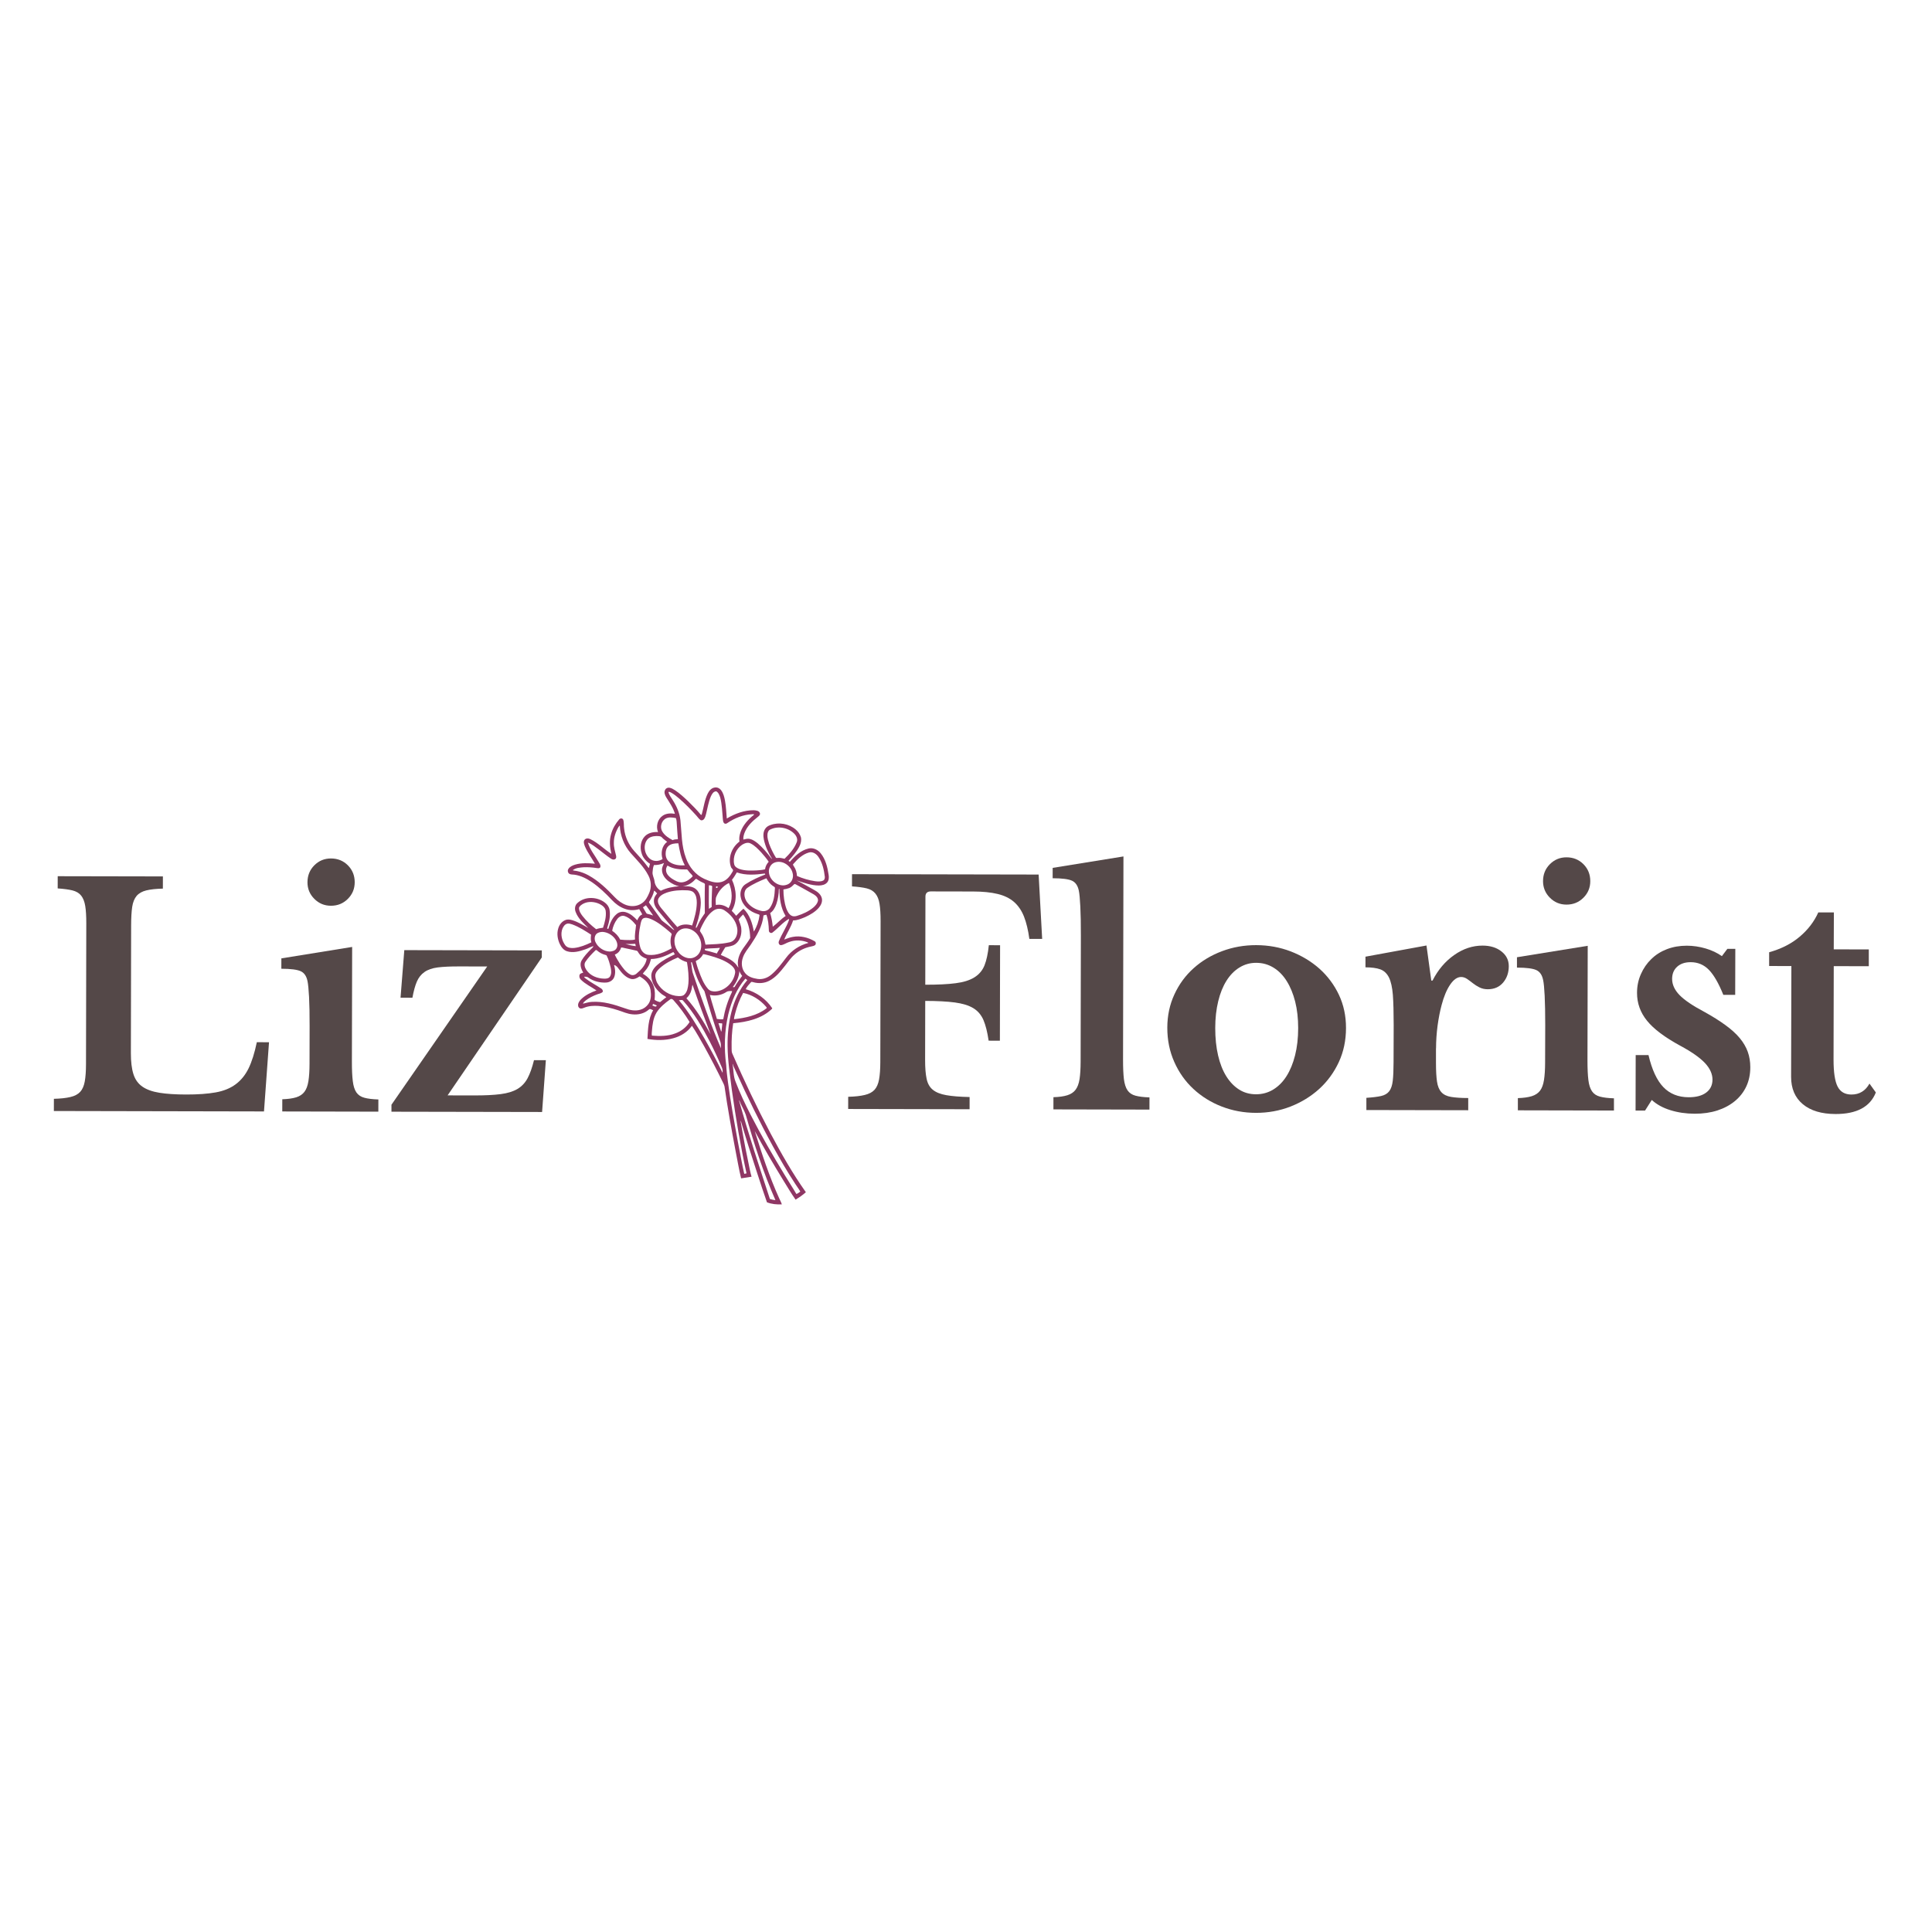 <?xml version="1.0" encoding="UTF-8" standalone="no"?>
<svg
   xmlns:dc="http://purl.org/dc/elements/1.1/"
   xmlns:cc="http://creativecommons.org/ns#"
   xmlns:rdf="http://www.w3.org/1999/02/22-rdf-syntax-ns#"
   xmlns:svg="http://www.w3.org/2000/svg"
   xmlns="http://www.w3.org/2000/svg"
   version="1.1"
   viewBox="0 0 118.723 118.723"
   width="512"
   id="svg12"
   height="512">
  <defs
     id="defs19" />
  <g
     transform="matrix(0.388,0,0,0.388,3.31,48.388)"
     id="g922">
    <path
       id="path871"
       d="M 34.075,40.358 33.28,51.316 0,51.249 0.004,49.317 v 0 q 1.598,-0.039 2.616,-0.285 v 0 0 q 1.011,-0.236 1.547,-0.814 v 0 0 q 0.529,-0.579 0.724,-1.641 v 0 0 Q 5.087,45.516 5.09,43.822 v 0 L 5.135,21.509 v 0 q 0.003,-1.694 -0.166,-2.727 v 0 0 Q 4.801,17.741 4.326,17.138 v 0 0 Q 3.845,16.535 2.946,16.31 v 0 0 Q 2.055,16.093 0.606,15.994 v 0 l 0.004,-1.932 16.659,0.032 -0.004,1.932 v 0 q -1.635,0.039 -2.631,0.285 v 0 0 q -0.989,0.243 -1.525,0.866 v 0 0 q -0.529,0.63 -0.702,1.737 v 0 0 q -0.166,1.114 -0.17,2.949 v 0 l -0.039,20.233 v 0 q -0.003,2.028 0.402,3.307 v 0 0 q 0.406,1.286 1.423,1.987 v 0 0 q 1.009,0.7 2.703,0.971 v 0 0 q 1.686,0.271 4.198,0.276 v 0 0 q 2.801,0.005 4.689,-0.333 v 0 0 q 1.88,-0.331 3.16,-1.272 v 0 0 q 1.28,-0.941 2.063,-2.53 v 0 0 q 0.776,-1.596 1.309,-4.151 v 0 z"
       style="fill:#544848;stroke-width:0.335" />
    <path
       id="path869"
       d="m 47.242,25.264 -0.039,18.159 v 0 q -0.004,1.932 0.142,3.091 v 0 0 q 0.139,1.159 0.569,1.792 v 0 0 q 0.437,0.625 1.261,0.842 v 0 0 q 0.817,0.225 2.221,0.272 v 0 l -0.004,1.932 -15.217,-0.032 0.004,-1.932 v 0 q 1.352,-0.045 2.2,-0.307 v 0 0 q 0.848,-0.266 1.302,-0.867 v 0 0 q 0.462,-0.601 0.635,-1.693 v 0 0 q 0.173,-1.085 0.177,-2.771 v 0 l 0.013,-5.944 v 0 q 0.005,-2.801 -0.087,-4.614 v 0 0 q -0.1,-1.813 -0.24,-2.482 v 0 0 q -0.236,-1.212 -1.082,-1.6 v 0 0 q -0.846,-0.388 -3.068,-0.393 v 0 l 0.004,-1.642 z"
       style="fill:#544848;stroke-width:0.335" />
    <path
       id="path867"
       d="m 40.167,15.01 v 0 0 q 0.004,-1.59 1.09,-2.68 v 0 0 q 1.087,-1.083 2.632,-1.08 v 0 0 q 1.598,0.004 2.68,1.09 v 0 0 q 1.083,1.094 1.079,2.684 v 0 0 q -0.004,1.546 -1.09,2.628 v 0 0 q -1.087,1.09 -2.685,1.087 v 0 0 q -1.545,-0.004 -2.628,-1.098 v 0 0 q -1.083,-1.087 -1.08,-2.632 z"
       style="fill:#544848;stroke-width:0.335" />
    <path
       id="path865"
       d="m 77.922,43.195 -0.596,8.209 -23.858,-0.045 0.001,-1.107 15.165,-21.896 -4.451,-0.007 v 0 q -2.073,-0.005 -3.374,0.157 v 0 0 q -1.308,0.168 -2.104,0.724 v 0 0 q -0.796,0.556 -1.214,1.521 v 0 0 q -0.41,0.958 -0.704,2.555 v 0 l -1.88,-0.004 0.595,-7.533 21.778,0.045 -0.002,1.115 -14.919,21.845 4.25,0.007 v 0 q 2.511,0.005 4.154,-0.207 v 0 0 q 1.643,-0.212 2.662,-0.819 v 0 0 Q 74.437,47.152 75.019,46.069 v 0 0 q 0.582,-1.084 1.024,-2.873 v 0 z"
       style="fill:#544848;stroke-width:0.335" />
    <path
       id="path3-3-2"
       d="m 96.823,0.367 c 0.119,-0.253 0.42,-0.367 0.687,-0.318 0.333,0.062 0.628,0.243 0.91,0.424 0.734,0.494 1.384,1.1 2.025,1.708 0.702,0.686 1.397,1.382 2.021,2.14 0.032,0.004 0.095,0.014 0.127,0.018 0.333,-1.13 0.445,-2.332 0.979,-3.396 0.223,-0.441 0.594,-0.876 1.117,-0.93 0.365,-0.063 0.744,0.108 0.965,0.4 0.377,0.476 0.528,1.084 0.636,1.67 0.18,0.937 0.198,1.893 0.29,2.84 1.286,-0.773 2.755,-1.317 4.268,-1.312 0.361,0.029 0.882,0.068 0.979,0.499 0.065,0.257 -0.172,0.421 -0.343,0.563 -0.879,0.682 -1.722,1.5 -2.114,2.565 -0.118,0.325 -0.2,0.669 -0.166,1.017 0.33,-0.075 0.674,-0.182 1.014,-0.102 0.486,0.108 0.899,0.411 1.279,0.719 0.789,0.676 1.461,1.476 2.085,2.303 0.051,0.065 0.111,0.12 0.181,0.166 -0.595,-0.946 -1.071,-1.98 -1.311,-3.075 -0.116,-0.559 -0.132,-1.19 0.19,-1.687 0.189,-0.318 0.522,-0.519 0.867,-0.628 1.33,-0.488 2.911,-0.206 3.986,0.717 0.377,0.318 0.68,0.735 0.817,1.213 0.118,0.47 9e-4,0.97 -0.206,1.397 -0.429,0.888 -1.106,1.62 -1.758,2.348 0.053,0.04 0.16,0.12 0.213,0.16 0.787,-0.924 1.733,-1.815 2.946,-2.108 0.718,-0.184 1.477,0.171 1.927,0.731 0.79,0.965 1.091,2.217 1.272,3.425 0.066,0.414 0.052,0.89 -0.239,1.221 -0.319,0.366 -0.831,0.467 -1.294,0.478 -1.224,0.002 -2.384,-0.438 -3.533,-0.807 0.954,0.475 1.872,1.018 2.808,1.529 0.529,0.284 1.055,0.706 1.187,1.322 0.116,0.549 -0.148,1.096 -0.503,1.5 -0.581,0.661 -1.365,1.103 -2.155,1.466 -0.609,0.239 -1.227,0.53 -1.895,0.516 -0.333,1.072 -0.988,2.004 -1.412,3.036 0.462,-0.154 0.911,-0.36 1.397,-0.428 1.171,-0.217 2.389,0.093 3.407,0.685 0.228,0.108 0.258,0.412 0.117,0.6 -0.187,0.152 -0.434,0.192 -0.663,0.241 -0.981,0.193 -1.917,0.639 -2.658,1.314 -0.587,0.508 -1.004,1.169 -1.491,1.766 -0.706,0.896 -1.454,1.821 -2.488,2.353 -0.772,0.406 -1.696,0.456 -2.528,0.218 -0.117,-0.015 -0.279,-0.113 -0.364,0.017 -0.307,0.335 -0.622,0.681 -0.828,1.09 1.686,0.483 3.222,1.536 4.194,3.005 l -0.004,0.085 c -1.633,1.59 -3.97,2.109 -6.168,2.304 -0.201,1.297 -0.28,2.613 -0.249,3.925 0.012,0.304 -0.025,0.624 0.119,0.904 1.859,4.258 3.851,8.459 6.017,12.569 1.708,3.217 3.513,6.393 5.621,9.366 -0.495,0.449 -1.059,0.824 -1.622,1.182 -0.7,-0.965 -1.284,-2.012 -1.924,-3.019 -1.581,-2.584 -3.13,-5.192 -4.556,-7.864 1.125,3.609 2.313,7.208 3.872,10.656 0.141,0.324 0.33,0.629 0.423,0.972 -0.797,0.035 -1.608,-0.038 -2.355,-0.33 -1.035,-2.945 -1.957,-5.929 -2.926,-8.896 -0.38,-1.259 -0.789,-2.508 -1.145,-3.774 -0.028,-0.103 -0.102,-0.182 -0.157,-0.27 0.104,0.299 0.149,0.614 0.198,0.926 0.386,2.308 0.84,4.605 1.325,6.894 0.084,0.358 0.152,0.72 0.266,1.07 -0.549,0.1 -1.105,0.164 -1.654,0.258 -0.352,-1.433 -0.588,-2.896 -0.877,-4.344 -0.639,-3.397 -1.267,-6.798 -1.753,-10.221 -0.037,-0.192 -0.129,-0.366 -0.211,-0.541 -0.946,-1.954 -1.947,-3.883 -2.996,-5.784 -0.636,-1.1 -1.231,-2.232 -1.952,-3.276 -0.691,0.986 -1.767,1.661 -2.922,1.965 -1.337,0.38 -2.762,0.356 -4.122,0.118 0.087,-1.54 0.104,-3.17 0.905,-4.542 -0.222,-0.059 -0.497,-0.331 -0.697,-0.098 -0.689,0.614 -1.653,0.84 -2.558,0.748 -0.817,-0.058 -1.561,-0.423 -2.331,-0.661 -1.003,-0.321 -2.033,-0.586 -3.086,-0.673 -0.754,-0.05 -1.533,-0.009 -2.24,0.281 -0.233,0.086 -0.51,0.217 -0.748,0.067 -0.257,-0.169 -0.283,-0.521 -0.18,-0.785 0.113,-0.273 0.3,-0.509 0.517,-0.707 0.662,-0.617 1.499,-1.002 2.341,-1.308 -0.818,-0.573 -1.754,-0.995 -2.47,-1.708 -0.213,-0.199 -0.309,-0.531 -0.183,-0.799 0.093,-0.219 0.362,-0.233 0.555,-0.312 -0.319,-0.565 -0.607,-1.294 -0.262,-1.912 0.402,-0.688 0.957,-1.273 1.516,-1.833 0.128,-0.145 0.33,-0.252 0.363,-0.457 -0.45,0.107 -0.846,0.373 -1.288,0.513 -0.913,0.318 -1.93,0.609 -2.886,0.305 -0.555,-0.17 -0.92,-0.663 -1.158,-1.165 -0.351,-0.754 -0.488,-1.634 -0.242,-2.44 0.161,-0.583 0.566,-1.126 1.144,-1.341 0.35,-0.144 0.74,-0.079 1.09,0.027 0.901,0.275 1.714,0.768 2.526,1.23 -0.76,-0.745 -1.602,-1.49 -1.99,-2.508 -0.204,-0.482 -0.143,-1.1 0.274,-1.45 1.178,-1.08 3.136,-1.016 4.362,-0.048 0.368,0.281 0.656,0.68 0.725,1.146 0.163,0.946 -0.065,1.906 -0.354,2.805 -0.068,0.126 0.02,0.25 0.161,0.18 0.249,-0.838 0.582,-1.706 1.267,-2.29 0.392,-0.376 0.987,-0.488 1.499,-0.33 0.726,0.212 1.312,0.738 1.814,1.283 0.159,-0.382 0.372,-0.778 0.788,-0.927 -0.128,-0.298 -0.322,-0.562 -0.477,-0.846 -0.741,0.218 -1.548,0.223 -2.276,-0.05 -0.794,-0.275 -1.484,-0.789 -2.054,-1.396 -0.969,-1.032 -1.998,-2.019 -3.164,-2.826 -0.842,-0.565 -1.771,-1.052 -2.787,-1.184 -0.238,-0.036 -0.489,-0.008 -0.716,-0.101 -0.301,-0.124 -0.403,-0.546 -0.223,-0.808 0.236,-0.377 0.671,-0.565 1.082,-0.686 1.011,-0.302 2.082,-0.236 3.119,-0.147 -0.518,-0.909 -1.156,-1.755 -1.575,-2.719 -0.126,-0.331 -0.292,-0.743 -0.063,-1.068 0.226,-0.28 0.641,-0.245 0.932,-0.091 1.222,0.593 2.177,1.6 3.314,2.319 -0.245,-1.023 -0.351,-2.108 -0.045,-3.132 0.241,-0.864 0.704,-1.661 1.291,-2.336 0.161,-0.196 0.532,-0.19 0.63,0.066 0.153,0.458 0.06,0.952 0.143,1.425 0.143,1.316 0.734,2.563 1.614,3.545 0.715,0.787 1.454,1.557 2.08,2.419 0.069,0.089 0.127,0.196 0.235,0.246 0.047,-0.22 0.099,-0.439 0.168,-0.653 C 93.793,11.705 93.269,11.125 93.083,10.404 92.786,9.502 92.935,8.405 93.622,7.716 94.158,7.178 94.954,7.033 95.686,7.066 95.328,6.181 95.6,5.067 96.386,4.505 96.949,4.09 97.691,4.069 98.358,4.174 98.095,3.222 97.514,2.41 96.997,1.585 96.78,1.231 96.584,0.757 96.823,0.367 Z m 0.509,0.346 c 0.106,0.538 0.499,0.944 0.757,1.412 0.594,0.937 1.032,1.989 1.149,3.099 0.202,1.995 0.146,4.06 0.872,5.96 0.493,1.414 1.516,2.659 2.888,3.291 0.847,0.379 1.805,0.76 2.74,0.495 0.836,-0.221 1.388,-0.961 1.786,-1.681 0.178,-0.273 -0.224,-0.451 -0.289,-0.697 -0.517,-1.444 0.139,-3.124 1.351,-4.014 -0.062,-0.379 -0.038,-0.769 0.059,-1.139 0.276,-1.136 1.043,-2.085 1.909,-2.839 0.111,-0.112 0.279,-0.179 0.352,-0.322 -0.089,-0.09 -0.238,-0.013 -0.348,-0.03 -1.414,0.066 -2.768,0.625 -3.929,1.417 -0.146,0.127 -0.409,0.122 -0.517,-0.051 -0.121,-0.162 -0.134,-0.37 -0.155,-0.563 -0.116,-1.156 -0.125,-2.33 -0.422,-3.46 -0.126,-0.367 -0.261,-0.778 -0.629,-0.974 -0.468,0.004 -0.693,0.463 -0.865,0.828 -0.37,0.875 -0.51,1.821 -0.74,2.737 -0.073,0.284 -0.145,0.58 -0.322,0.821 -0.133,0.189 -0.416,0.284 -0.611,0.129 C 102.13,4.943 101.959,4.684 101.756,4.458 100.905,3.517 100.015,2.606 99.054,1.774 98.662,1.441 98.263,1.108 97.815,0.851 97.667,0.771 97.508,0.67 97.332,0.714 Z m -7.912,5.571 c -0.444,0.758 -0.746,1.621 -0.731,2.507 -0.021,0.686 0.198,1.345 0.352,2.004 0.035,0.19 0.059,0.451 -0.149,0.555 -0.213,0.154 -0.479,0.053 -0.673,-0.079 -0.658,-0.432 -1.256,-0.944 -1.885,-1.415 -0.563,-0.402 -1.096,-0.883 -1.755,-1.122 0.323,1.093 1.068,1.988 1.635,2.959 0.155,0.295 0.467,0.611 0.317,0.967 -0.133,0.187 -0.369,0.134 -0.561,0.11 -0.673,-0.106 -1.356,-0.156 -2.038,-0.128 -0.6,0.05 -1.264,0.077 -1.754,0.47 0.205,0.089 0.433,0.079 0.648,0.126 0.647,0.129 1.271,0.368 1.85,0.684 1.6,0.88 2.926,2.164 4.173,3.478 0.513,0.536 1.129,0.994 1.836,1.238 0.786,0.27 1.701,0.205 2.4,-0.264 0.612,-0.376 0.948,-1.044 1.219,-1.684 0.371,-0.882 0.301,-1.919 -0.151,-2.758 C 93.46,12.585 92.348,11.525 91.357,10.399 90.301,9.193 89.703,7.627 89.633,6.03 c -0.08,0.078 -0.159,0.156 -0.212,0.255 z m 7.433,-1.331 c -0.676,0.418 -0.909,1.429 -0.453,2.089 0.379,0.594 0.992,0.988 1.605,1.305 0.252,-0.138 0.55,-0.111 0.827,-0.15 -0.079,-0.916 -0.138,-1.832 -0.197,-2.75 -0.012,-0.201 -0.051,-0.401 -0.119,-0.591 -0.548,-0.107 -1.157,-0.2 -1.663,0.097 z m -2.896,3.342 c -0.715,0.959 -0.383,2.475 0.603,3.117 0.562,0.351 1.3,0.288 1.845,-0.069 -0.309,-0.939 -0.12,-2.125 0.732,-2.721 C 96.868,8.401 96.57,8.212 96.333,7.952 96.114,7.671 95.724,7.713 95.408,7.698 94.88,7.715 94.287,7.85 93.957,8.296 Z m 3.404,0.972 c -0.339,0.289 -0.465,0.748 -0.467,1.179 -0.023,0.512 0.167,1.066 0.61,1.359 0.699,0.481 1.6,0.596 2.426,0.525 -0.586,-1.075 -0.821,-2.286 -1.027,-3.479 -0.534,-0.002 -1.12,0.054 -1.542,0.416 z m 16.01,-2.558 c -0.254,0.172 -0.342,0.49 -0.357,0.78 -0.038,0.495 0.129,0.971 0.266,1.438 0.294,0.767 0.65,1.512 1.084,2.21 0.132,0.072 0.293,0.005 0.436,0.019 0.319,-0.027 0.619,0.095 0.927,0.138 0.772,-0.745 1.52,-1.578 1.917,-2.591 0.216,-0.486 -0.027,-1.024 -0.381,-1.374 -0.988,-0.997 -2.645,-1.287 -3.892,-0.62 z M 94.819,13.427 c -0.042,0.498 0.254,0.933 0.309,1.418 0.056,0.623 0.464,1.219 0.998,1.519 0.909,-0.455 1.92,-0.63 2.924,-0.72 -0.609,-0.078 -1.139,-0.407 -1.637,-0.744 -0.595,-0.419 -1.091,-1.077 -1.098,-1.83 -0.019,-0.394 0.18,-0.746 0.321,-1.101 -0.503,0.229 -1.045,0.34 -1.595,0.325 -0.152,0.355 -0.193,0.75 -0.222,1.133 z M 109.021,9.066 c -0.985,0.654 -1.531,1.937 -1.273,3.097 0.083,0.414 0.496,0.633 0.858,0.764 0.876,0.287 1.814,0.257 2.723,0.213 0.438,-0.045 0.888,-0.048 1.311,-0.179 0.051,-0.45 0.274,-0.862 0.575,-1.194 -0.351,-0.515 -0.755,-0.992 -1.167,-1.458 -0.51,-0.544 -1.034,-1.108 -1.713,-1.44 -0.426,-0.228 -0.931,-0.031 -1.314,0.197 z M 96.972,13.275 c 0.086,0.498 0.48,0.865 0.873,1.146 0.516,0.322 1.085,0.702 1.725,0.602 0.644,-0.082 1.171,-0.49 1.609,-0.942 -0.062,-0.231 -0.284,-0.361 -0.425,-0.539 -0.172,-0.171 -0.283,-0.397 -0.467,-0.552 -1.057,0.026 -2.175,-0.04 -3.097,-0.613 -0.187,0.253 -0.287,0.586 -0.217,0.898 z M 83.803,18.439 c -0.247,0.155 -0.532,0.326 -0.631,0.617 -0.016,0.496 0.27,0.935 0.56,1.315 0.617,0.791 1.363,1.472 2.153,2.085 0.352,-0.131 0.722,-0.193 1.094,-0.235 0.273,-0.857 0.539,-1.757 0.42,-2.667 -0.069,-0.515 -0.511,-0.864 -0.947,-1.081 -0.817,-0.396 -1.832,-0.479 -2.648,-0.035 z m 17.683,-3.774 c -0.504,0.54 -1.187,0.916 -1.929,0.989 0.737,-0.02 1.58,-0.039 2.165,0.485 0.597,0.523 0.732,1.362 0.739,2.116 -0.02,1.139 -0.277,2.261 -0.627,3.34 -0.067,0.227 -0.207,0.454 -0.124,0.697 0.203,-0.214 0.27,-0.512 0.411,-0.764 0.266,-0.57 0.615,-1.093 0.978,-1.604 -0.008,-1.49 -0.035,-2.982 0.008,-4.471 0.071,-0.281 -0.256,-0.325 -0.435,-0.428 -0.332,-0.139 -0.617,-0.361 -0.922,-0.543 -0.121,-0.025 -0.179,0.124 -0.264,0.182 z m -6.415,1.679 c -0.127,0.629 -0.429,1.208 -0.78,1.74 -0.101,0.105 0.029,0.222 0.081,0.313 0.633,0.877 1.248,1.769 1.891,2.639 0.365,0.332 0.791,0.594 1.164,0.92 0.289,0.214 0.524,0.505 0.848,0.668 -0.089,-0.173 -0.221,-0.316 -0.348,-0.461 -0.761,-0.882 -1.507,-1.778 -2.253,-2.673 -0.397,-0.485 -0.721,-1.106 -0.629,-1.749 0.043,-0.369 0.271,-0.674 0.495,-0.954 -0.154,-0.149 -0.285,-0.327 -0.47,-0.442 z m 22.05,-4.229 c -0.14,0.126 0.03,0.282 0.092,0.399 0.308,0.44 0.451,0.976 0.482,1.509 0.914,0.396 1.881,0.684 2.867,0.83 0.42,0.056 0.872,0.091 1.267,-0.097 0.222,-0.098 0.287,-0.365 0.276,-0.586 -0.129,-1.105 -0.378,-2.238 -1.017,-3.17 -0.325,-0.48 -0.91,-0.872 -1.51,-0.691 -1.005,0.28 -1.788,1.041 -2.457,1.807 z m -9.724,2.51 c 0.71,1.53 0.869,3.432 -0.036,4.917 0.243,0.254 0.491,0.505 0.702,0.786 0.387,-0.369 0.736,-0.78 1.152,-1.119 0.997,0.944 1.413,2.308 1.646,3.621 0.475,-0.764 0.779,-1.648 0.896,-2.54 0.049,-0.19 -0.202,-0.182 -0.315,-0.239 -1.208,-0.381 -2.359,-1.292 -2.637,-2.58 -0.205,-0.772 0.037,-1.705 0.739,-2.146 0.976,-0.636 2.049,-1.113 3.131,-1.54 -0.018,-0.038 -0.054,-0.112 -0.073,-0.149 -1.466,0.194 -3.011,0.328 -4.432,-0.177 -0.246,0.397 -0.469,0.809 -0.774,1.166 z m 6.429,-2.549 c -0.411,0.318 -0.632,0.851 -0.578,1.368 0.097,1.15 1.199,2.106 2.349,2.072 0.329,-0.04 0.672,-0.126 0.931,-0.346 0.442,-0.366 0.625,-0.997 0.487,-1.549 -0.151,-0.774 -0.757,-1.414 -1.478,-1.701 -0.552,-0.208 -1.22,-0.197 -1.71,0.157 z m -18.127,5.654 c -0.143,0.52 0.189,1.009 0.501,1.396 0.843,0.999 1.663,2.021 2.544,2.988 0.681,-0.493 1.569,-0.492 2.342,-0.249 0.376,-1.165 0.721,-2.36 0.741,-3.593 -0.005,-0.566 -0.069,-1.192 -0.481,-1.618 -0.259,-0.283 -0.663,-0.327 -1.023,-0.357 -1.09,-0.061 -2.203,0.008 -3.245,0.355 -0.549,0.2 -1.165,0.488 -1.378,1.078 z m 8.044,-2.236 c 0.006,1.244 -0.042,2.488 0.006,3.731 0.147,-0.095 0.29,-0.194 0.435,-0.292 -0.034,-1.097 0.05,-2.19 0.08,-3.285 -0.126,-0.136 -0.345,-0.136 -0.52,-0.154 z m -23.189,6.852 c -0.356,0.897 -0.105,1.951 0.477,2.697 0.339,0.385 0.902,0.426 1.381,0.384 0.956,-0.112 1.859,-0.476 2.716,-0.896 -0.136,-0.395 -0.09,-0.808 -0.044,-1.212 -0.947,-0.611 -1.906,-1.23 -2.97,-1.621 -0.251,-0.08 -0.513,-0.173 -0.779,-0.127 -0.389,0.079 -0.631,0.435 -0.78,0.775 z M 93.298,18.99 c 0.136,0.269 0.3,0.525 0.452,0.784 0.066,0.088 0.108,0.231 0.239,0.242 0.316,0.063 0.621,0.163 0.925,0.269 -0.367,-0.549 -0.764,-1.077 -1.14,-1.619 -0.155,0.113 -0.312,0.223 -0.475,0.323 z m 11.596,-3.273 c -0.12,0.166 0.132,0.313 0.213,0.12 0.116,-0.14 -0.138,-0.245 -0.213,-0.12 z m -0.036,1.743 c -0.066,0.383 -0.032,0.78 -0.013,1.167 0.706,-0.165 1.436,0.071 2.005,0.495 0.719,-1.205 0.587,-2.732 0.074,-3.989 -0.966,0.452 -1.695,1.339 -2.067,2.328 z m -15.645,3.401 c -0.406,0.536 -0.673,1.184 -0.791,1.843 0.525,0.359 0.986,0.815 1.265,1.396 0.497,0.064 0.998,0.074 1.499,0.075 0.287,-0.015 0.589,0.013 0.861,-0.102 -0.095,-0.761 0.103,-1.517 0.155,-2.269 -0.485,-0.599 -1.066,-1.192 -1.818,-1.434 -0.452,-0.156 -0.91,0.136 -1.171,0.491 z m 20.592,-4.936 c -0.646,0.53 -0.49,1.535 -0.072,2.159 0.542,0.801 1.452,1.296 2.386,1.488 0.499,0.108 1.044,-0.106 1.317,-0.542 0.6,-0.886 0.712,-1.995 0.761,-3.038 0.05,-0.225 -0.186,-0.295 -0.329,-0.399 -0.449,-0.294 -0.763,-0.742 -1.023,-1.202 -1.049,0.431 -2.106,0.882 -3.039,1.534 z m -16.495,4.836 c -0.263,0.198 -0.31,0.551 -0.387,0.849 -0.263,1.217 -0.436,2.518 -0.048,3.727 0.174,0.588 0.654,1.125 1.292,1.182 1.309,0.142 2.563,-0.423 3.681,-1.043 -0.215,-0.68 -0.256,-1.426 -0.03,-2.109 0.107,-0.208 -0.127,-0.332 -0.251,-0.454 -0.919,-0.784 -1.867,-1.572 -2.983,-2.057 -0.397,-0.156 -0.869,-0.331 -1.273,-0.096 z m -7.223,2.319 c -0.472,0.286 -0.529,0.94 -0.31,1.404 0.396,0.865 1.312,1.477 2.263,1.51 0.388,-0.021 0.843,-0.124 1.053,-0.486 0.251,-0.384 0.151,-0.881 -0.045,-1.267 -0.381,-0.68 -1.074,-1.174 -1.838,-1.323 -0.376,-0.082 -0.786,-0.026 -1.123,0.161 z m 30.383,-7.146 c -0.297,0.113 -0.611,0.178 -0.924,0.224 9e-4,1.018 0.128,2.049 0.458,3.017 0.169,0.424 0.38,0.877 0.788,1.12 0.257,0.162 0.581,0.136 0.86,0.059 0.959,-0.291 1.896,-0.715 2.667,-1.365 0.3,-0.267 0.59,-0.591 0.69,-0.99 0.1,-0.465 -0.295,-0.835 -0.653,-1.056 -0.884,-0.522 -1.798,-0.989 -2.688,-1.498 -0.122,-0.054 -0.239,-0.159 -0.379,-0.146 -0.25,0.239 -0.491,0.505 -0.819,0.636 z m -1.651,0.18 c -0.006,0.791 -0.132,1.585 -0.383,2.336 -0.196,0.553 -0.485,1.114 -0.987,1.446 0.206,0.707 0.339,1.431 0.411,2.164 0.708,-0.525 1.29,-1.214 2.037,-1.696 -0.794,-1.282 -0.971,-2.833 -0.993,-4.311 -0.023,0.016 -0.064,0.045 -0.085,0.061 z m -10.329,3.378 c -0.842,0.564 -1.36,1.474 -1.813,2.353 -0.124,0.293 -0.303,0.574 -0.36,0.888 0.146,0.273 0.353,0.51 0.482,0.795 0.231,0.427 0.283,0.915 0.409,1.376 1.209,-0.069 2.431,-0.079 3.619,-0.337 0.379,-0.043 0.75,-0.215 0.989,-0.519 0.404,-0.507 0.51,-1.198 0.402,-1.825 -0.213,-1.162 -1.038,-2.123 -2.005,-2.753 -0.514,-0.349 -1.217,-0.328 -1.723,0.024 z m -18.736,6.33 c -0.569,0.555 -1.125,1.133 -1.568,1.797 -0.274,0.402 -0.087,0.93 0.16,1.298 0.615,0.925 1.758,1.356 2.834,1.371 0.324,0.008 0.712,-0.039 0.898,-0.339 0.265,-0.413 0.203,-0.936 0.115,-1.393 -0.156,-0.64 -0.322,-1.286 -0.621,-1.878 -0.039,-0.124 -0.178,-0.134 -0.281,-0.169 -0.459,-0.122 -0.885,-0.354 -1.242,-0.665 -0.073,-0.096 -0.216,-0.129 -0.296,-0.022 z m 4.784,-1.03 c 0.53,0.154 1.077,0.286 1.625,0.35 -0.031,-0.125 -0.058,-0.25 -0.082,-0.376 -0.514,0.036 -1.028,0.057 -1.544,0.026 z m 8.725,-2.271 c -0.719,0.393 -1.054,1.268 -0.962,2.056 0.094,1.193 1.047,2.344 2.27,2.473 0.791,0.095 1.575,-0.444 1.82,-1.191 0.422,-1.175 -0.135,-2.574 -1.196,-3.206 -0.569,-0.356 -1.328,-0.464 -1.933,-0.133 z m 9.196,-1.624 c 0.135,0.503 0.405,0.992 0.419,1.533 0.081,0.878 -0.216,1.845 -0.951,2.382 -0.457,0.345 -1.049,0.371 -1.587,0.5 -0.237,0.406 -0.512,0.792 -0.709,1.221 0.793,0.339 1.609,0.688 2.233,1.301 0.228,0.199 0.353,0.481 0.559,0.701 -0.305,-1.044 0.133,-2.152 0.723,-3.014 0.385,-0.549 0.81,-1.079 1.135,-1.666 -0.021,-1.306 -0.33,-2.67 -1.119,-3.736 -0.249,0.245 -0.495,0.497 -0.704,0.778 z m -18.63,4.472 c -0.126,0.503 -0.497,0.932 -0.991,1.101 0.213,0.512 0.521,0.979 0.811,1.45 0.452,0.642 0.922,1.327 1.632,1.705 0.339,0.198 0.762,0.093 1.035,-0.168 0.722,-0.603 1.44,-1.357 1.58,-2.327 -0.508,-0.149 -0.989,-0.441 -1.272,-0.899 -0.106,-0.121 -0.143,-0.332 -0.321,-0.368 -0.639,-0.154 -1.282,-0.285 -1.924,-0.422 -0.182,-0.036 -0.364,-0.112 -0.551,-0.072 z m 22.561,-5.1 c -0.161,1.718 -1.082,3.239 -2.021,4.642 -0.452,0.661 -1.001,1.279 -1.249,2.056 -0.293,0.814 -0.199,1.793 0.379,2.46 0.474,0.577 1.234,0.792 1.944,0.903 0.761,0.12 1.543,-0.148 2.132,-0.632 0.944,-0.759 1.652,-1.757 2.387,-2.71 0.859,-1.171 2.138,-1.994 3.539,-2.362 -0.035,-0.023 -0.102,-0.07 -0.135,-0.093 -0.909,-0.366 -1.952,-0.396 -2.877,-0.067 -0.452,0.131 -0.842,0.448 -1.314,0.514 -0.339,0.017 -0.466,-0.391 -0.336,-0.653 0.458,-1.144 1.181,-2.169 1.59,-3.335 -0.002,-0.043 -0.005,-0.131 -0.007,-0.175 -0.987,0.558 -1.701,1.475 -2.595,2.155 -0.237,0.206 -0.612,-0.016 -0.585,-0.316 -0.032,-0.841 -0.101,-1.694 -0.392,-2.492 -0.154,0.028 -0.311,0.05 -0.457,0.106 z m -23.674,7.857 c 0.203,0.627 0.27,1.34 0.012,1.963 -0.214,0.5 -0.747,0.79 -1.276,0.816 -0.982,0.043 -1.995,-0.199 -2.795,-0.784 -0.192,-0.166 -0.454,-0.143 -0.689,-0.145 0.045,0.11 0.128,0.201 0.226,0.27 0.779,0.604 1.663,1.049 2.481,1.595 0.172,0.113 0.324,0.315 0.254,0.532 -0.215,0.246 -0.559,0.279 -0.848,0.39 -0.658,0.242 -1.301,0.55 -1.856,0.984 -0.168,0.142 -0.36,0.284 -0.428,0.504 0.468,-0.096 0.924,-0.272 1.405,-0.286 1.797,-0.12 3.551,0.419 5.224,1.012 0.785,0.299 1.67,0.476 2.492,0.22 0.497,-0.14 0.934,-0.468 1.232,-0.887 0.464,-0.643 0.459,-1.494 0.349,-2.247 -0.151,-0.966 -0.916,-1.681 -1.733,-2.138 -0.405,0.289 -0.905,0.537 -1.414,0.39 -0.813,-0.241 -1.399,-0.916 -1.886,-1.576 -0.182,-0.264 -0.415,-0.555 -0.75,-0.615 z m 5.853,-0.948 c -0.118,0.446 -0.243,0.899 -0.501,1.289 -0.212,0.388 -0.546,0.682 -0.797,1.04 0.795,0.433 1.474,1.147 1.743,2.024 0.228,0.68 0.193,1.405 0.129,2.108 0.236,0.187 0.575,0.301 0.874,0.364 0.329,-0.253 0.633,-0.541 0.981,-0.769 -0.256,-0.249 -0.614,-0.364 -0.871,-0.618 -0.828,-0.678 -1.464,-1.665 -1.508,-2.756 -0.011,-0.711 0.447,-1.319 0.965,-1.759 0.821,-0.709 1.795,-1.207 2.767,-1.673 -0.076,-0.122 -0.152,-0.243 -0.233,-0.362 -1.098,0.578 -2.283,1.101 -3.547,1.111 z m 8.525,-1.613 c -0.025,0.145 0.054,0.277 0.212,0.273 0.576,0.12 1.132,0.309 1.699,0.46 0.128,-0.316 0.38,-0.57 0.488,-0.893 -0.798,0.091 -1.606,0.058 -2.399,0.159 z m -7.135,3.066 c -0.359,0.332 -0.746,0.753 -0.703,1.281 0.04,0.36 0.136,0.718 0.297,1.043 0.673,1.221 2.01,2.052 3.406,2.097 0.309,-0.003 0.659,0.001 0.894,-0.236 0.472,-0.436 0.571,-1.12 0.639,-1.728 0.101,-1.144 -0.038,-2.293 -0.223,-3.422 -0.523,-0.144 -1.018,-0.388 -1.436,-0.736 -1.028,0.431 -2.041,0.954 -2.875,1.701 z m 6.873,-2.225 c -0.198,0.38 -0.491,0.718 -0.869,0.927 -0.096,0.07 -0.238,0.091 -0.298,0.202 0.143,0.508 0.278,1.02 0.476,1.511 0.357,1 0.741,2.026 1.446,2.841 0.293,0.354 0.781,0.459 1.22,0.424 1.563,-0.114 2.908,-1.475 3.098,-3.017 0.032,-0.61 -0.493,-1.044 -0.943,-1.368 -0.918,-0.624 -1.992,-0.972 -3.051,-1.276 -0.357,-0.089 -0.711,-0.213 -1.08,-0.243 z m -1.923,1.29 c 0.142,0.619 0.116,1.27 0.341,1.87 1.359,3.957 2.748,7.91 4.402,11.757 -0.018,-0.319 0.012,-0.644 -0.066,-0.954 -0.949,-2.666 -1.762,-5.38 -2.546,-8.098 -1.006,-1.344 -1.523,-2.975 -1.982,-4.571 -0.037,-7.46e-4 -0.113,-0.003 -0.149,-0.004 z m 6.614,3.919 c 0.098,-0.008 0.258,0.08 0.312,-0.047 0.347,-0.603 0.753,-1.169 1.179,-1.718 -0.189,-0.23 -0.347,-0.484 -0.438,-0.768 -0.061,0.937 -0.465,1.812 -1.053,2.533 z m -6.55,0.461 c -0.123,0.506 -0.396,0.972 -0.79,1.316 1.544,1.715 2.735,3.716 3.844,5.725 -1,-2.608 -1.97,-5.227 -2.878,-7.867 -0.103,0.263 -0.086,0.557 -0.176,0.826 z m 5.843,3.846 c -0.614,2.64 -0.688,5.392 -0.331,8.073 0.047,0.876 0.152,1.747 0.267,2.617 0.427,3.205 1.01,6.385 1.59,9.565 0.338,1.674 0.61,3.364 1.002,5.028 0.117,-0.035 0.235,-0.063 0.356,-0.083 -0.949,-4.335 -1.695,-8.712 -2.309,-13.107 -0.288,-2.342 -0.67,-4.681 -0.69,-7.046 -0.026,-1.808 0.156,-3.625 0.603,-5.379 0.472,-1.843 1.276,-3.626 2.521,-5.079 -0.103,-0.075 -0.206,-0.149 -0.309,-0.221 -1.382,1.595 -2.203,3.601 -2.699,5.633 z M 94.782,34.525 c 0.228,0.089 0.56,0.35 0.712,0.016 -0.186,-0.097 -0.381,-0.174 -0.577,-0.243 -0.046,0.076 -0.09,0.151 -0.134,0.227 z m 0.656,1.155 c -0.52,0.874 -0.637,1.906 -0.718,2.899 -0.014,0.243 -0.064,0.491 -0.002,0.731 1.239,0.097 2.526,0.104 3.702,-0.352 0.928,-0.333 1.751,-0.967 2.269,-1.81 -0.744,-1.222 -1.595,-2.386 -2.552,-3.45 -0.126,-0.165 -0.381,-0.286 -0.553,-0.109 -0.817,0.577 -1.612,1.232 -2.146,2.09 z m 3.559,-1.979 c 1.569,1.897 2.857,4.003 4.079,6.131 0.992,1.756 1.956,3.531 2.822,5.352 0.086,-0.359 -0.037,-0.727 -0.195,-1.047 -0.562,-1.325 -1.173,-2.629 -1.829,-3.909 -1.184,-2.263 -2.476,-4.501 -4.18,-6.417 -0.155,-0.248 -0.463,-0.101 -0.697,-0.109 z m 4.899,-0.836 c 0.325,1.281 0.762,2.528 1.109,3.804 0.333,0.051 0.674,0.079 1.011,0.042 0.252,-1.448 0.691,-2.868 1.33,-4.195 0.04,-0.083 0.064,-0.17 0.071,-0.262 -0.322,-0.007 -0.669,-0.044 -0.94,0.167 -0.759,0.486 -1.702,0.649 -2.58,0.445 z m 5.272,-0.319 c -0.578,1.033 -0.989,2.153 -1.281,3.299 -0.071,0.286 -0.157,0.571 -0.164,0.866 1.794,-0.201 3.658,-0.578 5.118,-1.709 0.151,-0.074 -0.003,-0.215 -0.061,-0.292 -0.931,-1.074 -2.21,-1.894 -3.612,-2.164 z m -3.912,4.79 c 0.132,0.45 0.275,0.897 0.427,1.342 0.096,-0.089 0.061,-0.231 0.084,-0.344 0.014,-0.322 0.107,-0.639 0.083,-0.962 -0.199,-0.015 -0.398,-0.023 -0.594,-0.036 z m 2.23,6.475 c 0.182,0.949 0.113,1.956 0.506,2.859 0.675,1.773 1.497,3.485 2.358,5.173 1.676,3.281 3.532,6.467 5.443,9.614 0.585,0.984 1.226,1.935 1.797,2.926 0.248,-0.046 0.424,-0.243 0.628,-0.377 -0.239,-0.43 -0.551,-0.814 -0.808,-1.234 -1.252,-1.903 -2.393,-3.878 -3.495,-5.871 -2.161,-3.949 -4.133,-7.997 -5.982,-12.1 -0.146,-0.331 -0.318,-0.652 -0.418,-1.001 z m 1.04,5.793 c 1.455,5.244 3.191,10.403 4.878,15.575 0.282,0.098 0.578,0.156 0.877,0.185 -1.922,-4.377 -3.396,-8.939 -4.702,-13.533 -0.267,-0.777 -0.733,-1.468 -1.009,-2.24 z"
       style="fill:#8d3362;fill-opacity:0.984;stroke-width:0.308" />
    <path
       id="path863"
       d="m 138.006,33.811 -0.019,9.37 v 0 q -0.003,1.835 0.239,2.965 v 0 0 q 0.236,1.137 0.985,1.741 v 0 0 q 0.749,0.611 2.123,0.851 v 0 0 q 1.374,0.248 3.7,0.297 v 0 l -0.003,1.932 -19.229,-0.039 0.003,-1.932 v 0 q 1.598,-0.039 2.609,-0.285 v 0 0 q 1.018,-0.236 1.555,-0.814 v 0 0 q 0.529,-0.579 0.724,-1.641 v 0 0 q 0.195,-1.062 0.199,-2.756 v 0 l 0.045,-22.313 v 0 q 0.003,-1.694 -0.166,-2.727 v 0 0 q -0.161,-1.04 -0.65,-1.643 v 0 0 q -0.481,-0.603 -1.373,-0.828 v 0 0 q -0.891,-0.217 -2.34,-0.316 v 0 l 0.003,-1.932 29.557,0.058 0.559,10.195 -2.028,-0.004 v 0 q -0.285,-2.081 -0.84,-3.509 v 0 0 q -0.555,-1.42 -1.563,-2.321 v 0 0 q -1.009,-0.894 -2.605,-1.283 v 0 0 q -1.597,-0.39 -3.915,-0.394 v 0 l -6.665,-0.013 v 0 q -0.869,-0.002 -0.871,0.823 v 0 l -0.026,13.954 v 0 q 2.95,0.007 4.808,-0.236 v 0 0 q 1.858,-0.234 2.974,-0.93 v 0 0 q 1.116,-0.696 1.601,-1.906 v 0 0 q 0.478,-1.203 0.683,-3.186 v 0 l 1.783,0.004 -0.032,15.121 -1.783,-0.004 v 0 q -0.293,-2.029 -0.818,-3.264 v 0 0 q -0.533,-1.235 -1.616,-1.891 v 0 0 q -1.083,-0.649 -2.918,-0.897 v 0 0 q -1.835,-0.241 -4.688,-0.247 z"
       style="fill:#544848;stroke-width:0.335" />
    <path
       id="path861"
       d="m 169.4,10.93 -0.065,32.165 v 0 q -0.003,1.932 0.135,3.091 v 0 0 q 0.146,1.159 0.576,1.792 v 0 0 q 0.437,0.625 1.254,0.842 v 0 0 q 0.824,0.225 2.221,0.272 v 0 l -0.003,1.932 -15.21,-0.032 0.003,-1.932 v 0 q 1.352,-0.039 2.2,-0.307 v 0 0 q 0.848,-0.266 1.302,-0.867 v 0 0 q 0.462,-0.601 0.635,-1.693 v 0 0 q 0.166,-1.084 0.169,-2.771 v 0 l 0.039,-19.95 v 0 q 0.005,-2.801 -0.087,-4.614 v 0 0 q -0.093,-1.806 -0.232,-2.482 v 0 0 q -0.243,-1.212 -1.082,-1.6 v 0 0 q -0.846,-0.388 -3.068,-0.393 v 0 l 0.003,-1.642 z"
       style="fill:#544848;stroke-width:0.335" />
    <path
       id="path859"
       d="m 190.429,24.978 c -1.902,-0.004 -3.706,0.315 -5.411,0.955 -1.71,0.641 -3.211,1.539 -4.501,2.696 -1.29,1.157 -2.306,2.539 -3.047,4.147 -0.746,1.608 -1.121,3.364 -1.125,5.266 -0.004,1.962 0.364,3.772 1.104,5.433 0.735,1.661 1.745,3.087 3.03,4.279 1.286,1.196 2.782,2.125 4.49,2.788 1.703,0.661 3.505,0.994 5.407,0.999 1.932,0.004 3.76,-0.329 5.485,-0.999 1.72,-0.675 3.236,-1.606 4.546,-2.792 1.305,-1.191 2.338,-2.606 3.1,-4.244 0.76,-1.643 1.14,-3.445 1.14,-5.407 0.004,-1.902 -0.369,-3.652 -1.119,-5.248 -0.755,-1.592 -1.782,-2.97 -3.082,-4.137 -1.305,-1.157 -2.817,-2.069 -4.534,-2.736 -1.722,-0.661 -3.55,-0.994 -5.482,-0.999 z m 0,2.801 c 0.996,0.002 1.904,0.254 2.725,0.756 0.821,0.497 1.521,1.207 2.098,2.129 0.578,0.918 1.026,2.006 1.346,3.264 0.316,1.254 0.474,2.654 0.474,4.199 -0.003,1.58 -0.167,3.014 -0.491,4.301 -0.325,1.287 -0.778,2.389 -1.359,3.304 -0.581,0.915 -1.283,1.622 -2.107,2.121 -0.823,0.499 -1.733,0.748 -2.729,0.745 -1.001,-0.002 -1.894,-0.254 -2.681,-0.756 -0.787,-0.502 -1.461,-1.204 -2.024,-2.107 -0.563,-0.903 -0.994,-1.999 -1.293,-3.287 -0.301,-1.289 -0.452,-2.737 -0.452,-4.347 0.003,-1.545 0.159,-2.954 0.469,-4.227 0.305,-1.268 0.741,-2.352 1.307,-3.252 0.567,-0.905 1.251,-1.605 2.055,-2.099 0.808,-0.5 1.696,-0.748 2.662,-0.745 z"
       style="fill:#544848;stroke-width:0.335" />
    <path
       id="path855"
       d="m 218.897,41.315 v 2.318 0 q 0,1.88 0.164,2.965 v 0 0 q 0.161,1.093 0.695,1.673 v 0 0 q 0.526,0.58 1.544,0.746 v 0 0 q 1.018,0.173 2.704,0.177 v 0 1.932 l -16.131,-0.032 v -1.932 0 q 1.449,-0.094 2.319,-0.285 v 0 0 q 0.87,-0.192 1.309,-0.77 v 0 0 q 0.432,-0.579 0.553,-1.663 v 0 0 q 0.122,-1.085 0.125,-2.92 v 0 l 0.019,-5.892 v 0 q 0,-2.994 -0.13,-4.785 v 0 0 q -0.146,-1.784 -0.619,-2.75 v 0 0 q -0.489,-0.967 -1.379,-1.288 v 0 0 q -0.891,-0.314 -2.34,-0.316 v 0 -1.687 l 9.663,-1.771 0.762,5.559 0.194,3.95e-4 v 0 q 1.305,-2.561 3.433,-4.05 v 0 0 q 2.128,-1.497 4.498,-1.492 v 0 0 q 1.835,0.004 2.993,0.927 v 0 0 q 1.157,0.916 1.155,2.321 v 0 0 q 0,1.545 -0.897,2.606 v 0 0 q -0.901,1.061 -2.439,1.058 v 0 0 q -0.728,-0.002 -1.307,-0.293 v 0 0 q -0.579,-0.291 -1.039,-0.656 v 0 0 q -0.46,-0.365 -0.913,-0.678 v 0 0 q -0.46,-0.313 -0.943,-0.314 v 0 0 q -0.921,-0.002 -1.741,1.2 v 0 0 q -0.827,1.209 -1.359,3.237 v 0 0 q -0.389,1.448 -0.638,3.253 v 0 0 q -0.241,1.813 -0.245,3.603 z"
       style="fill:#544848;stroke-width:0.335" />
    <path
       id="path853"
       d="m 242.93,25.084 -0.039,18.159 v 0 q 0,1.932 0.142,3.091 v 0 0 q 0.138,1.159 0.576,1.792 v 0 0 q 0.43,0.625 1.254,0.842 v 0 0 q 0.817,0.225 2.221,0.272 v 0 1.932 l -15.217,-0.032 v -1.932 0 q 1.353,-0.045 2.2,-0.307 v 0 0 q 0.848,-0.266 1.31,-0.867 v 0 0 q 0.454,-0.601 0.627,-1.693 v 0 0 q 0.173,-1.084 0.177,-2.771 v 0 l 0.019,-5.944 v 0 q 0,-2.801 -0.087,-4.614 v 0 0 q -0.092,-1.813 -0.24,-2.482 v 0 0 q -0.236,-1.212 -1.082,-1.6 v 0 0 q -0.846,-0.388 -3.068,-0.393 v 0 -1.642 z"
       style="fill:#544848;stroke-width:0.335" />
    <path
       id="path851"
       d="m 235.854,14.83 v 0 0 q 0,-1.59 1.09,-2.68 v 0 0 q 1.087,-1.083 2.632,-1.08 v 0 0 q 1.597,0.004 2.68,1.09 v 0 0 q 1.083,1.094 1.079,2.684 v 0 0 q 0,1.545 -1.09,2.628 v 0 0 q -1.087,1.09 -2.684,1.087 v 0 0 q -1.545,-0.004 -2.628,-1.098 v 0 0 q -1.083,-1.087 -1.08,-2.632 z"
       style="fill:#544848;stroke-width:0.335" />
    <path
       id="path849"
       d="m 253.075,49.497 -1.066,1.685 -1.501,-0.004 0.019,-8.79 2.028,0.004 v 0 q 0.818,3.479 2.36,5.08 v 0 0 q 1.542,1.593 4.002,1.598 v 0 0 q 1.791,0.004 2.78,-0.745 v 0 0 q 0.99,-0.741 0.992,-2.049 v 0 0 q 0,-1.352 -1.198,-2.633 v 0 0 q -1.208,-1.28 -3.91,-2.735 v 0 0 q -3.667,-1.991 -5.253,-3.949 v 0 0 q -1.594,-1.957 -1.589,-4.424 v 0 0 q 0,-1.59 0.615,-2.971 v 0 0 q 0.604,-1.373 1.647,-2.382 v 0 0 q 1.035,-1.016 2.485,-1.57 v 0 0 q 1.45,-0.547 3.144,-0.544 v 0 0 q 1.494,0.004 2.971,0.437 v 0 0 q 1.471,0.434 2.576,1.216 v 0 l 0.872,-1.157 1.256,0.004 -0.019,7.289 -1.88,-0.004 v 0 q -1.109,-2.751 -2.288,-3.965 v 0 0 q -1.179,-1.206 -2.873,-1.209 v 0 0 q -1.352,-0.004 -2.149,0.716 v 0 0 q -0.797,0.719 -0.799,1.93 v 0 0 q 0,1.352 1.176,2.566 v 0 0 q 1.179,1.206 3.933,2.661 v 0 0 q 1.93,1.066 3.325,2.087 v 0 0 q 1.402,1.013 2.269,2.055 v 0 0 q 0.867,1.042 1.274,2.172 v 0 0 q 0.406,1.138 0.404,2.445 v 0 0 q 0,1.687 -0.63,3.038 v 0 0 q -0.634,1.351 -1.795,2.315 v 0 0 q -1.161,0.964 -2.775,1.495 v 0 0 q -1.621,0.524 -3.605,0.52 v 0 0 q -2.073,-0.005 -3.862,-0.565 v 0 0 q -1.782,-0.553 -2.939,-1.618 z"
       style="fill:#544848;stroke-width:0.335" />
    <path
       id="path17-6-2"
       d="m 275.185,28.291 -3.522,-0.007 v -2.177 0 q 2.899,-0.811 4.857,-2.479 v 0 0 q 1.958,-1.66 2.928,-3.836 v 0 l 2.467,0.005 -0.019,5.848 5.551,0.013 v 2.66 l -5.551,-0.013 -0.032,14.823 v 0 q 0,2.994 0.645,4.251 v 0 0 q 0.644,1.257 2.189,1.26 v 0 0 q 1.887,0.004 2.857,-1.733 v 0 l 1.008,1.406 v 0 q -1.359,3.423 -6.382,3.413 v 0 0 q -3.329,-0.007 -5.183,-1.556 v 0 0 q -1.862,-1.549 -1.856,-4.35 v 0 z"
       style="fill:#544848;stroke-width:0.335" />
  </g>
</svg>
